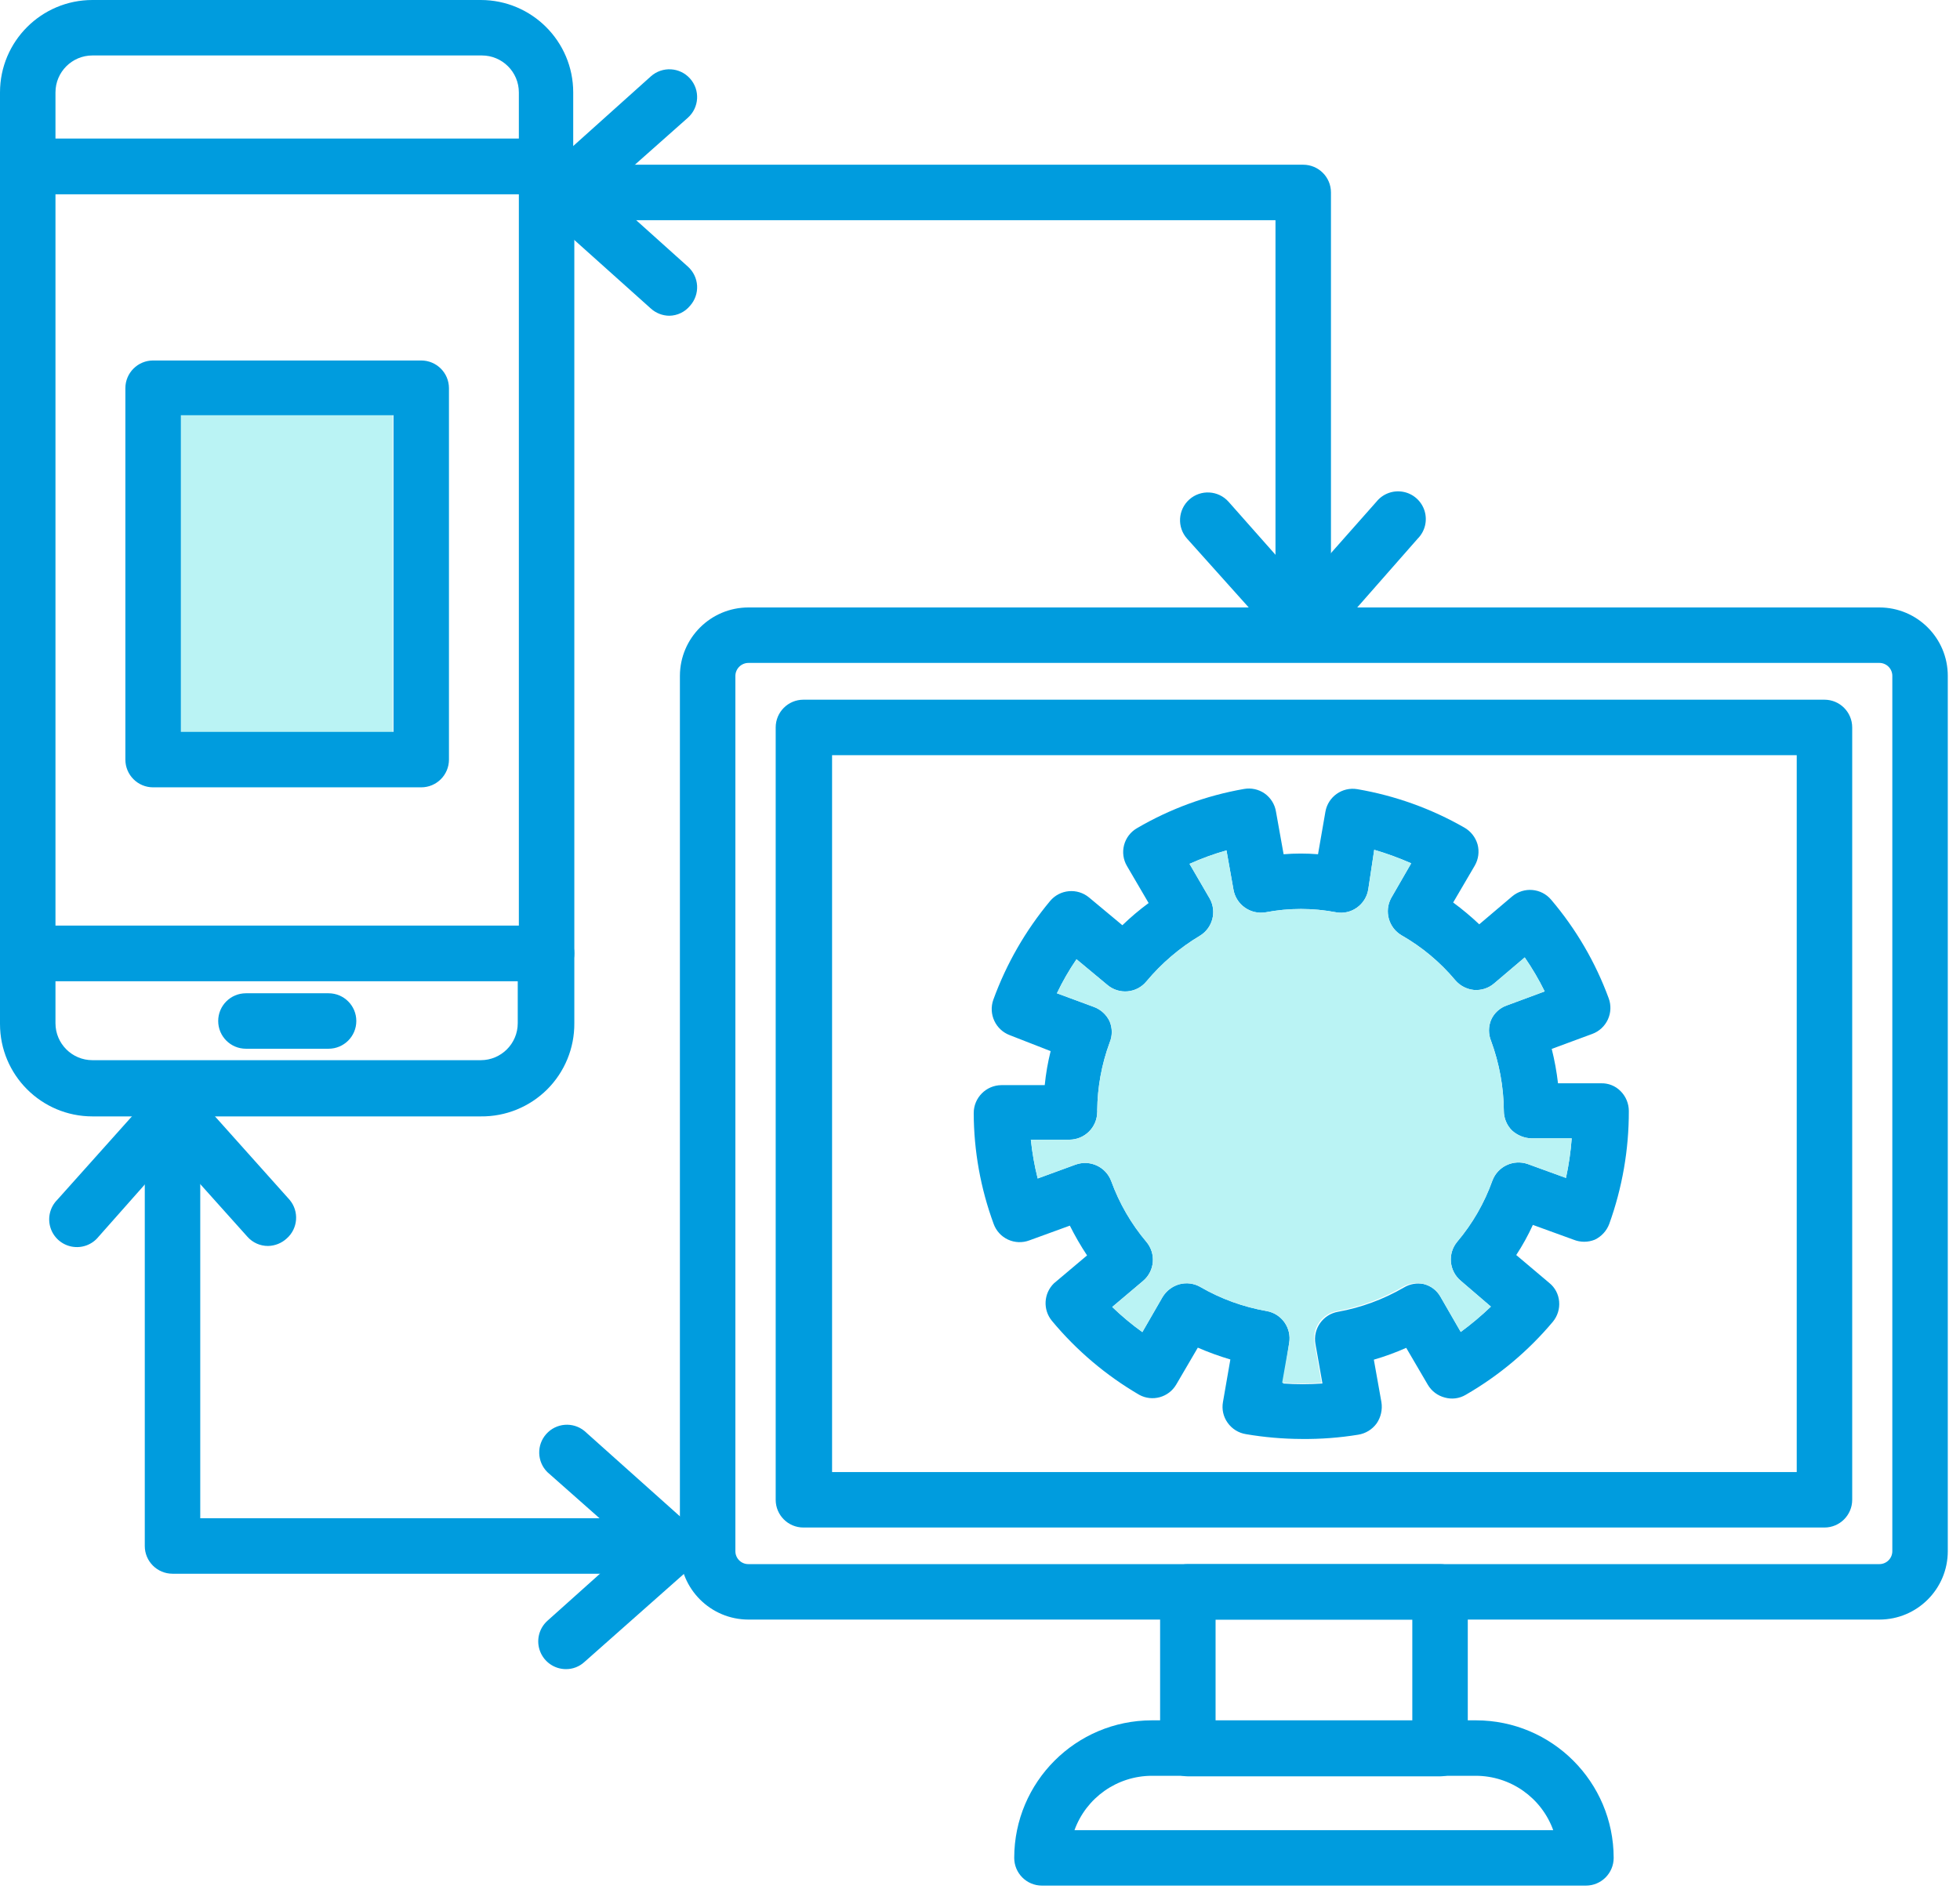 <?xml version="1.0" encoding="UTF-8"?>
<svg width="83px" height="80px" viewBox="0 0 83 80" version="1.1" xmlns="http://www.w3.org/2000/svg" xmlns:xlink="http://www.w3.org/1999/xlink">
    <!-- Generator: sketchtool 55 (78076) - https://sketchapp.com -->
    <title>81DA78CE-2480-44DA-A309-2041DB66D4B8</title>
    <desc>Created with sketchtool.</desc>
    <g id="Page-1" stroke="none" stroke-width="1" fill="none" fill-rule="evenodd">
        <g id="Homepage" transform="translate(-871, -1967)" fill-rule="nonzero">
            <g id="Group-10" transform="translate(45, 1583)">
                <g id="Group-6" transform="translate(759, 384)">
                    <g id="Asset-1" transform="translate(67, 0)">
                        <rect id="Rectangle" fill="#BAF3F4" x="7.235" y="17.54" width="9.396" height="14.094"></rect>
                        <path d="M79.586,68.6 L31.697,68.6 C30.095,68.6 28.796,67.304 28.792,65.703 L28.792,28.627 C28.796,27.026 30.095,25.73 31.697,25.73 L79.586,25.73 C81.186,25.73 82.483,27.027 82.483,28.627 L82.483,65.703 C82.483,67.303 81.186,68.6 79.586,68.6 L79.586,68.6 Z M31.697,28.079 C31.393,28.079 31.145,28.323 31.141,28.627 L31.141,65.703 C31.141,65.85 31.199,65.99 31.304,66.093 C31.408,66.197 31.55,66.253 31.697,66.251 L79.586,66.251 C79.889,66.251 80.134,66.006 80.134,65.703 L80.134,28.627 C80.134,28.482 80.076,28.342 79.974,28.24 C79.871,28.137 79.731,28.079 79.586,28.079 L31.697,28.079 Z" id="Shape" fill="#009CDE"></path>
                        <path d="M77.26,64.701 L34.022,64.701 C33.373,64.701 32.848,64.175 32.848,63.526 L32.848,30.812 C32.848,30.163 33.373,29.637 34.022,29.637 L77.26,29.637 C77.909,29.637 78.435,30.163 78.435,30.812 L78.435,63.526 C78.435,64.175 77.909,64.701 77.26,64.701 Z M35.236,62.352 L76.086,62.352 L76.086,31.986 L35.236,31.986 L35.236,62.352 Z" id="Shape" fill="#009CDE"></path>
                        <path d="M60.982,75.24 L50.301,75.24 C49.652,75.24 49.127,74.714 49.127,74.066 L49.127,67.426 C49.127,66.777 49.652,66.251 50.301,66.251 L60.982,66.251 C61.63,66.251 62.156,66.777 62.156,67.426 L62.156,74.066 C62.156,74.714 61.63,75.24 60.982,75.24 Z M51.476,72.891 L59.807,72.891 L59.807,68.6 L51.476,68.6 L51.476,72.891 Z" id="Shape" fill="#009CDE"></path>
                        <path d="M67.16,79.868 L44.123,79.868 C43.474,79.868 42.949,79.342 42.949,78.693 C42.953,75.478 45.559,72.872 48.774,72.868 L62.508,72.868 C65.724,72.872 68.33,75.478 68.334,78.693 C68.334,79.342 67.808,79.868 67.16,79.868 L67.16,79.868 Z M45.501,77.519 L65.774,77.519 C65.274,76.141 63.967,75.221 62.501,75.217 L48.774,75.217 C47.308,75.221 46.001,76.141 45.501,77.519 L45.501,77.519 Z" id="Shape" fill="#009CDE"></path>
                        <path d="M55.117,60.95 C54.329,60.947 53.544,60.879 52.768,60.747 C52.451,60.698 52.169,60.523 51.985,60.261 C51.803,60.007 51.733,59.691 51.789,59.384 L52.102,57.583 C51.633,57.444 51.173,57.277 50.724,57.082 L49.808,58.648 C49.488,59.191 48.794,59.382 48.242,59.079 C46.836,58.259 45.585,57.199 44.546,55.947 C44.156,55.475 44.194,54.784 44.632,54.357 L46.034,53.175 C45.765,52.77 45.522,52.349 45.305,51.914 L43.583,52.541 C43.291,52.649 42.968,52.636 42.686,52.505 C42.404,52.375 42.185,52.136 42.079,51.844 C41.525,50.339 41.239,48.749 41.234,47.146 C41.234,46.496 41.758,45.968 42.408,45.963 L44.241,45.963 C44.289,45.478 44.373,44.996 44.491,44.522 L42.768,43.849 C42.162,43.625 41.848,42.955 42.064,42.346 C42.617,40.823 43.431,39.409 44.468,38.164 C44.883,37.668 45.622,37.601 46.12,38.016 L47.529,39.19 C47.878,38.852 48.25,38.538 48.641,38.25 L47.725,36.684 C47.566,36.416 47.522,36.095 47.601,35.794 C47.681,35.492 47.877,35.235 48.148,35.079 C49.545,34.261 51.078,33.698 52.674,33.419 C52.979,33.363 53.295,33.43 53.551,33.607 C53.812,33.791 53.988,34.074 54.036,34.39 L54.357,36.183 C54.842,36.144 55.329,36.144 55.814,36.183 L56.127,34.382 C56.238,33.745 56.844,33.318 57.481,33.427 C59.076,33.7 60.611,34.251 62.015,35.056 C62.286,35.212 62.485,35.468 62.571,35.768 C62.651,36.07 62.609,36.391 62.454,36.661 L61.537,38.227 C61.924,38.512 62.293,38.821 62.642,39.151 L64.035,37.969 C64.531,37.552 65.27,37.615 65.687,38.11 C66.738,39.347 67.563,40.759 68.123,42.283 C68.231,42.576 68.219,42.9 68.088,43.183 C67.957,43.467 67.719,43.687 67.426,43.794 L65.711,44.428 C65.831,44.908 65.92,45.394 65.977,45.885 L67.794,45.885 C68.108,45.874 68.413,45.996 68.632,46.222 C68.852,46.445 68.976,46.746 68.976,47.059 C68.98,48.69 68.699,50.309 68.146,51.844 C68.036,52.136 67.817,52.374 67.535,52.509 C67.247,52.626 66.924,52.626 66.635,52.509 L64.912,51.883 C64.71,52.326 64.475,52.752 64.208,53.159 L65.609,54.342 C65.849,54.535 65.998,54.818 66.024,55.125 C66.053,55.436 65.957,55.745 65.758,55.986 C64.719,57.224 63.471,58.271 62.07,59.079 C61.804,59.238 61.484,59.28 61.185,59.196 C60.883,59.119 60.624,58.925 60.465,58.656 L59.549,57.09 C59.104,57.288 58.646,57.456 58.178,57.591 L58.499,59.392 C58.549,59.707 58.476,60.029 58.296,60.292 C58.108,60.549 57.827,60.721 57.513,60.77 C56.721,60.899 55.919,60.959 55.117,60.95 L55.117,60.95 Z M54.334,58.601 C54.889,58.64 55.446,58.64 56.002,58.601 L55.704,56.918 C55.595,56.28 56.022,55.675 56.659,55.563 C57.641,55.385 58.584,55.038 59.447,54.537 C59.7,54.384 60.002,54.331 60.292,54.388 C60.596,54.464 60.854,54.662 61.005,54.937 L61.858,56.417 C62.307,56.087 62.733,55.729 63.135,55.344 L61.858,54.248 C61.362,53.832 61.295,53.093 61.71,52.595 C62.356,51.83 62.86,50.955 63.197,50.011 C63.422,49.405 64.091,49.091 64.701,49.307 L66.314,49.894 C66.434,49.342 66.515,48.782 66.557,48.218 L64.865,48.218 C64.554,48.211 64.257,48.092 64.027,47.882 C63.807,47.662 63.683,47.363 63.683,47.052 C63.674,46.041 63.492,45.04 63.143,44.092 C63.025,43.806 63.025,43.485 63.143,43.199 C63.27,42.912 63.511,42.691 63.808,42.588 L65.413,41.993 C65.167,41.493 64.884,41.012 64.568,40.553 L63.268,41.657 C63.032,41.859 62.724,41.957 62.414,41.931 C62.111,41.9 61.831,41.755 61.631,41.523 C60.989,40.756 60.215,40.108 59.345,39.613 C58.806,39.29 58.613,38.603 58.907,38.047 L59.76,36.567 C59.251,36.342 58.728,36.151 58.194,35.995 L57.943,37.663 C57.895,37.979 57.72,38.262 57.458,38.446 C57.204,38.628 56.888,38.698 56.581,38.642 C55.595,38.454 54.583,38.454 53.598,38.642 C52.958,38.751 52.35,38.325 52.235,37.687 L51.938,36.019 C51.402,36.171 50.879,36.362 50.372,36.59 L51.233,38.07 C51.533,38.622 51.347,39.311 50.81,39.636 C49.952,40.149 49.187,40.803 48.547,41.57 C48.349,41.811 48.062,41.962 47.752,41.99 C47.442,42.018 47.133,41.92 46.895,41.719 L45.587,40.631 C45.273,41.089 44.996,41.57 44.757,42.072 L46.323,42.651 C46.617,42.759 46.856,42.979 46.989,43.262 C47.11,43.55 47.11,43.874 46.989,44.162 C46.65,45.083 46.473,46.055 46.464,47.036 C46.468,47.057 46.468,47.078 46.464,47.099 C46.46,47.745 45.937,48.269 45.29,48.273 L43.653,48.273 C43.71,48.827 43.807,49.377 43.943,49.917 L45.548,49.33 C46.16,49.109 46.835,49.424 47.059,50.035 C47.4,50.972 47.904,51.842 48.547,52.603 C48.963,53.099 48.9,53.838 48.406,54.255 L47.099,55.359 C47.498,55.744 47.925,56.1 48.375,56.424 L49.228,54.944 C49.389,54.676 49.647,54.479 49.949,54.396 C50.248,54.317 50.566,54.359 50.834,54.514 C51.701,55.016 52.65,55.36 53.637,55.532 C54.274,55.643 54.701,56.249 54.592,56.886 L54.334,58.601 Z" id="Shape" fill="#009CDE"></path>
                        <path d="M54.295,58.57 C54.85,58.609 55.407,58.609 55.962,58.57 L55.665,56.886 C55.556,56.249 55.983,55.643 56.62,55.532 C57.602,55.354 58.545,55.007 59.408,54.506 C59.676,54.353 59.993,54.311 60.292,54.388 C60.596,54.464 60.854,54.662 61.005,54.937 L61.858,56.417 C62.307,56.087 62.733,55.729 63.135,55.344 L61.858,54.248 C61.362,53.832 61.295,53.093 61.71,52.595 C62.356,51.83 62.86,50.955 63.197,50.011 C63.422,49.405 64.091,49.091 64.701,49.307 L66.314,49.894 C66.434,49.342 66.515,48.782 66.557,48.218 L64.865,48.218 C64.554,48.211 64.257,48.092 64.027,47.882 C63.807,47.662 63.683,47.363 63.683,47.052 C63.674,46.041 63.492,45.04 63.143,44.092 C63.025,43.806 63.025,43.485 63.143,43.199 C63.27,42.912 63.511,42.691 63.808,42.588 L65.413,41.993 C65.167,41.493 64.884,41.012 64.568,40.553 L63.268,41.657 C63.032,41.859 62.724,41.957 62.414,41.931 C62.111,41.9 61.831,41.755 61.631,41.523 C60.989,40.756 60.215,40.108 59.345,39.613 C58.806,39.29 58.613,38.603 58.907,38.047 L59.76,36.567 C59.251,36.342 58.728,36.151 58.194,35.995 L57.943,37.663 C57.895,37.979 57.72,38.262 57.458,38.446 C57.204,38.628 56.888,38.698 56.581,38.642 C55.595,38.454 54.583,38.454 53.598,38.642 C52.958,38.751 52.35,38.325 52.235,37.687 L51.938,36.019 C51.402,36.171 50.879,36.362 50.372,36.59 L51.233,38.07 C51.533,38.622 51.347,39.311 50.81,39.636 C49.952,40.149 49.187,40.803 48.547,41.57 C48.349,41.811 48.062,41.962 47.752,41.99 C47.442,42.018 47.133,41.92 46.895,41.719 L45.587,40.631 C45.273,41.089 44.996,41.57 44.757,42.072 L46.323,42.651 C46.617,42.759 46.856,42.979 46.989,43.262 C47.11,43.55 47.11,43.874 46.989,44.162 C46.65,45.083 46.473,46.055 46.464,47.036 C46.468,47.057 46.468,47.078 46.464,47.099 C46.46,47.745 45.937,48.269 45.29,48.273 L43.653,48.273 C43.71,48.827 43.807,49.377 43.943,49.917 L45.548,49.33 C46.16,49.109 46.835,49.424 47.059,50.035 C47.4,50.972 47.904,51.842 48.547,52.603 C48.963,53.099 48.9,53.838 48.406,54.255 L47.099,55.359 C47.498,55.744 47.925,56.1 48.375,56.424 L49.228,54.944 C49.389,54.676 49.647,54.479 49.949,54.396 C50.248,54.317 50.566,54.359 50.834,54.514 C51.701,55.016 52.65,55.36 53.637,55.532 C54.274,55.643 54.701,56.249 54.592,56.886 L54.295,58.57 Z" id="Path" fill="#BAF3F4"></path>
                        <path d="M23.146,41.555 L1.175,41.555 C0.526,41.555 7.94396623e-17,41.029 0,40.38 L0,7.047 C-7.94396623e-17,6.398 0.526,5.873 1.175,5.873 L23.146,5.873 C23.795,5.873 24.321,6.398 24.321,7.047 L24.321,40.38 C24.321,41.029 23.795,41.555 23.146,41.555 Z M2.349,39.206 L21.972,39.206 L21.972,8.222 L2.349,8.222 L2.349,39.206 Z" id="Shape" fill="#009CDE"></path>
                        <path d="M23.146,8.222 L1.175,8.222 C0.526,8.222 7.94396623e-17,7.696 0,7.047 L0,3.915 C-2.64798874e-16,1.753 1.753,3.97198311e-16 3.915,0 L20.358,0 C22.521,1.32399437e-16 24.274,1.753 24.274,3.915 L24.274,7.047 C24.274,7.678 23.776,8.196 23.146,8.222 Z M2.349,5.873 L21.972,5.873 L21.972,3.915 C21.972,3.05 21.27,2.349 20.405,2.349 L3.915,2.349 C3.05,2.349 2.349,3.05 2.349,3.915 L2.349,5.873 Z" id="Shape" fill="#009CDE"></path>
                        <path d="M20.358,47.287 L3.915,47.287 C1.753,47.287 2.64798874e-16,45.534 0,43.371 L0,40.38 C-7.94396623e-17,39.732 0.526,39.206 1.175,39.206 L23.146,39.206 C23.795,39.206 24.321,39.732 24.321,40.38 L24.321,43.34 C24.329,44.392 23.914,45.403 23.169,46.146 C22.423,46.888 21.41,47.299 20.358,47.287 L20.358,47.287 Z M2.349,41.555 L2.349,43.34 C2.349,44.205 3.05,44.906 3.915,44.906 L20.358,44.906 C21.223,44.906 21.925,44.205 21.925,43.34 L21.925,41.555 L2.349,41.555 Z" id="Shape" fill="#009CDE"></path>
                        <path d="M13.914,44.421 L10.414,44.421 C9.765,44.421 9.24,43.895 9.24,43.246 C9.24,42.597 9.765,42.072 10.414,42.072 L13.914,42.072 C14.563,42.072 15.089,42.597 15.089,43.246 C15.089,43.895 14.563,44.421 13.914,44.421 L13.914,44.421 Z" id="Path" fill="#009CDE"></path>
                        <path d="M28.189,66.658 L7.306,66.658 C6.657,66.658 6.131,66.133 6.131,65.484 L6.131,47.976 C6.131,47.327 6.657,46.801 7.306,46.801 C7.954,46.801 8.48,47.327 8.48,47.976 L8.48,64.309 L28.189,64.309 C28.837,64.309 29.363,64.835 29.363,65.484 C29.363,66.133 28.837,66.658 28.189,66.658 Z" id="Path" fill="#009CDE"></path>
                        <path d="M11.354,52.775 C11.019,52.778 10.699,52.635 10.477,52.384 L7.306,48.845 L4.173,52.384 C3.901,52.723 3.464,52.884 3.037,52.802 C2.609,52.721 2.262,52.409 2.135,51.994 C2.007,51.578 2.12,51.125 2.427,50.818 L6.468,46.3 C6.698,46.063 7.014,45.929 7.345,45.929 C7.675,45.929 7.992,46.063 8.222,46.3 L12.262,50.818 C12.677,51.308 12.621,52.041 12.137,52.462 C11.922,52.658 11.644,52.769 11.354,52.775 Z" id="Path" fill="#009CDE"></path>
                        <path d="M23.96,70.699 C23.476,70.696 23.044,70.396 22.871,69.944 C22.697,69.493 22.819,68.981 23.177,68.655 L26.717,65.484 L23.177,62.352 C22.737,61.911 22.718,61.202 23.134,60.738 C23.55,60.273 24.257,60.215 24.743,60.606 L29.261,64.646 C29.511,64.869 29.653,65.188 29.653,65.523 C29.651,65.857 29.509,66.176 29.261,66.4 L24.743,70.401 C24.529,70.596 24.25,70.702 23.96,70.699 L23.96,70.699 Z" id="Path" fill="#009CDE"></path>
                        <path d="M55.187,26.834 C54.538,26.834 54.013,26.308 54.013,25.66 L54.013,9.326 L24.117,9.326 C23.468,9.326 22.942,8.8 22.942,8.151 C22.942,7.503 23.468,6.977 24.117,6.977 L55.187,6.977 C55.836,6.977 56.362,7.503 56.362,8.151 L56.362,25.66 C56.362,26.308 55.836,26.834 55.187,26.834 L55.187,26.834 Z" id="Path" fill="#009CDE"></path>
                        <path d="M55.187,27.727 C54.855,27.727 54.538,27.584 54.318,27.335 L50.27,22.817 C49.837,22.333 49.879,21.59 50.364,21.157 C50.848,20.725 51.591,20.767 52.024,21.251 L55.156,24.79 L58.288,21.251 C58.56,20.912 58.998,20.751 59.425,20.833 C59.852,20.914 60.199,21.226 60.327,21.642 C60.454,22.057 60.342,22.51 60.034,22.817 L56.064,27.335 C55.842,27.586 55.522,27.728 55.187,27.727 Z" id="Path" fill="#009CDE"></path>
                        <path d="M28.345,13.374 C28.056,13.372 27.777,13.263 27.562,13.069 L23.052,9.028 C22.802,8.807 22.659,8.489 22.659,8.155 C22.659,7.821 22.802,7.504 23.052,7.282 L27.562,3.234 C28.047,2.801 28.79,2.843 29.222,3.328 C29.655,3.812 29.613,4.555 29.128,4.988 L25.597,8.12 L29.128,11.291 C29.361,11.499 29.502,11.79 29.52,12.102 C29.537,12.413 29.43,12.719 29.222,12.951 C29.006,13.214 28.686,13.369 28.345,13.374 Z" id="Path" fill="#009CDE"></path>
                        <path d="M17.837,33.349 L6.483,33.349 C5.835,33.349 5.309,32.823 5.309,32.174 L5.309,16.443 C5.309,15.795 5.835,15.269 6.483,15.269 L17.837,15.269 C18.486,15.269 19.012,15.795 19.012,16.443 L19.012,32.174 C19.012,32.823 18.486,33.349 17.837,33.349 Z M7.658,31 L16.663,31 L16.663,17.587 L7.658,17.587 L7.658,31 Z" id="Shape" fill="#009CDE"></path>
                    </g>
                </g>
            </g>
        </g>
    </g>
</svg>